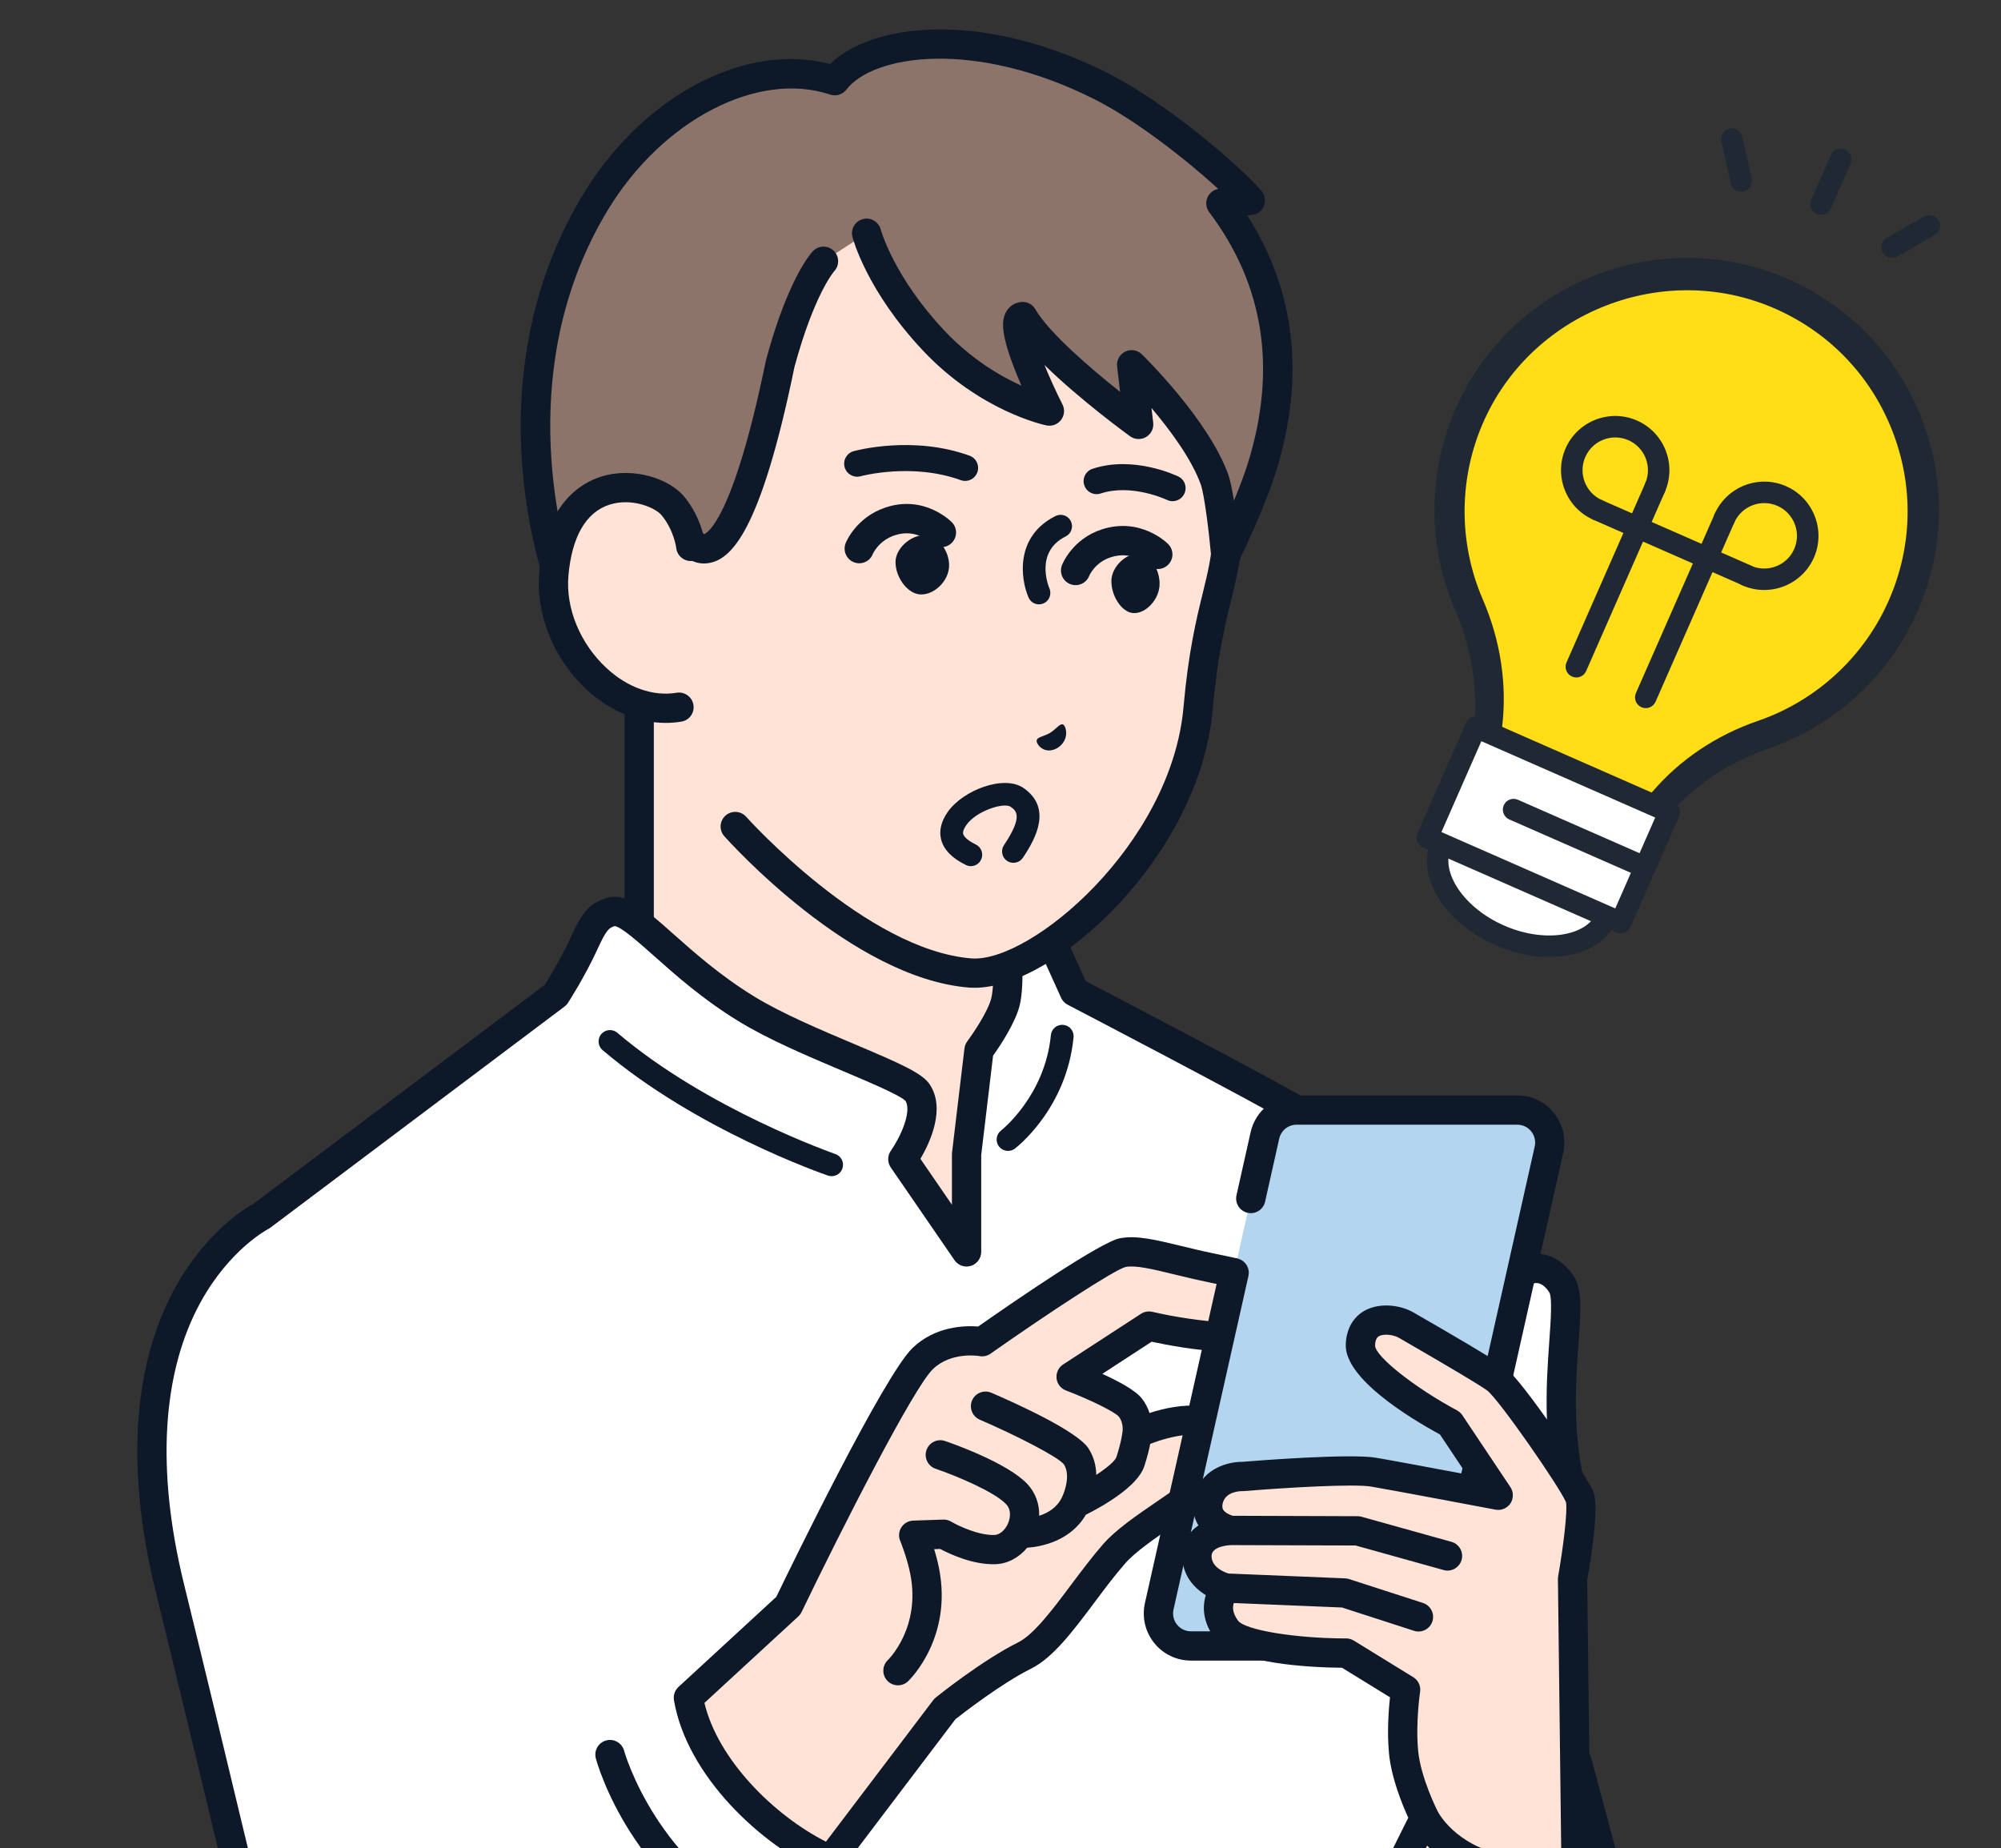 <?xml version="1.0" encoding="utf-8"?>
<!-- Generator: Adobe Illustrator 16.0.0, SVG Export Plug-In . SVG Version: 6.00 Build 0)  -->
<!DOCTYPE svg PUBLIC "-//W3C//DTD SVG 1.1//EN" "http://www.w3.org/Graphics/SVG/1.1/DTD/svg11.dtd">
<svg version="1.1" id="レイヤー_1" xmlns="http://www.w3.org/2000/svg" xmlns:xlink="http://www.w3.org/1999/xlink" x="0px"
	 y="0px" width="121.266px" height="112px" viewBox="0 0 121.266 112" enable-background="new 0 0 121.266 112"
	 xml:space="preserve">
<rect x="0" y="0" width="121.266" height="112" fill="#333333" stroke="none"/>
<g>
	<g>
		<g>
			<path fill="#FFE3D7" d="M67.94,66.145c-3.148-1.521-7.162-5.076-7.162-9.682c0-1.353,0-2.666,0-2.666l-11.021-6.746
				l-11.021-9.287c0,0,0,15.139,0,18.699c0,4.605-4.013,8.161-7.164,9.682c-6.46,3.123-9.069,7.193-9.069,7.193l19.086,10.656
				h16.336l19.087-10.656C77.012,73.338,74.404,69.268,67.94,66.145z"/>
			<path fill="#0D1828" d="M57.925,84.881c-0.312,0-0.612-0.162-0.775-0.453c-0.238-0.428-0.085-0.969,0.343-1.207l18.195-10.16
				c-1.061-1.278-3.636-3.94-8.133-6.115c-3.813-1.842-7.664-5.799-7.664-10.482v-2.168l-10.598-6.487
				c-0.038-0.023-0.074-0.049-0.107-0.079l-9.563-8.057v16.791c0,4.684-3.851,8.641-7.664,10.482
				c-4.496,2.171-7.071,4.837-8.133,6.115l18.194,10.16c0.429,0.238,0.581,0.779,0.343,1.207s-0.778,0.578-1.207,0.34L22.07,74.113
				c-0.214-0.119-0.367-0.322-0.428-0.559c-0.06-0.238-0.019-0.488,0.113-0.695c0.113-0.174,2.821-4.318,9.432-7.512
				c2.475-1.195,6.662-4.41,6.662-8.886V37.764c0-0.345,0.2-0.658,0.513-0.804c0.313-0.146,0.683-0.097,0.946,0.126l10.97,9.243
				l10.965,6.712c0.263,0.161,0.424,0.447,0.424,0.756v2.666c0,4.475,4.188,7.689,6.662,8.885c6.608,3.193,9.317,7.338,9.432,7.512
				c0.131,0.207,0.173,0.457,0.112,0.695c-0.061,0.236-0.214,0.439-0.429,0.56L58.357,84.768
				C58.22,84.846,58.071,84.881,57.925,84.881z"/>
		</g>
		<g>
			<path fill="#FFFFFF" d="M95.596,106.875c0,0-6.623-18.766-7.866-23.359c-1.933-7.125-4.852-13.756-8.243-15.723
				c-3.393-1.967-14.373-7.684-14.373-7.684l-2.523-5.583l-1.812,0.537c0,0,0.559,4.062,0.153,5.667
				c-0.292,1.158-1.601,2.912-1.601,2.912l-0.753,6.31v5.92l-3.861-5.619c0,0,1.846-2.614,0.882-4.047
				c-0.655-0.974-6.864-2.904-10.395-5.082c-4.545-2.795-6.882-6.321-8.236-5.837c-0.685,0.24-0.952,0.533-1.569,1.882
				c-0.744,1.623-1.717,3.125-1.717,3.125L15.855,73.693c0,0-9.883,4.938-5.564,22.521c3.231,13.162,4.685,19.582,6.237,25.633
				c1.554,6.047,5.021,15.709,13.198,16.877s12.704-5.227,12.704-5.227l36.795,0.262c0,0,2.838,5.125,9.406,5.105
				c7.679-0.018,10.832-6.162,11.096-10.625c0.262-4.463-1.544-11.746-1.544-11.746L95.596,106.875z"/>
			<path fill="#0D1828" d="M31.73,139.758c-0.682,0-1.392-0.049-2.13-0.152c-6.497-0.93-11.185-6.828-13.933-17.537
				c-0.837-3.264-1.625-6.551-2.717-11.1c-0.905-3.771-2.031-8.467-3.522-14.541c-2.3-9.367-0.589-15.229,1.252-18.5
				c1.866-3.32,4.224-4.725,4.697-4.982l17.641-13.26c0.245-0.393,0.988-1.608,1.574-2.885c0.661-1.444,1.054-1.987,2.079-2.35
				c1.223-0.436,2.375,0.589,4.117,2.137c1.268,1.127,2.848,2.531,4.881,3.783c1.699,1.047,4.05,2.039,6.125,2.916
				c2.745,1.16,4.085,1.748,4.542,2.424c0.992,1.477,0.021,3.543-0.556,4.523l1.91,2.781v-3.063c0-0.035,0.002-0.07,0.006-0.104
				l0.753-6.31c0.02-0.152,0.077-0.299,0.17-0.424c0.334-0.451,1.249-1.796,1.452-2.603c0.299-1.178-0.023-4.245-0.172-5.328
				c-0.059-0.434,0.207-0.848,0.626-0.972l1.813-0.538c0.425-0.124,0.877,0.083,1.061,0.487l2.396,5.302
				c1.751,0.912,11.021,5.754,14.137,7.561c4.385,2.543,7.304,11.275,8.653,16.259c1.223,4.51,7.783,23.108,7.849,23.297
				c0.007,0.021,0.015,0.043,0.021,0.063l2.583,9.623c0.08,0.32,1.841,7.482,1.573,12.029c-0.161,2.729-1.245,5.463-2.977,7.5
				c-2.192,2.58-5.307,3.949-9.002,3.959c-0.012,0-0.024,0-0.034,0c-6.989,0-10.023-5.338-10.149-5.564
				c-0.237-0.428-0.082-0.969,0.347-1.203c0.428-0.237,0.965-0.084,1.204,0.343l0,0c0.105,0.19,2.684,4.649,8.601,4.649
				c0.008,0,0.02,0,0.028,0c7.623-0.018,10.013-6.412,10.212-9.789c0.251-4.272-1.502-11.41-1.521-11.479l-2.57-9.574
				c-0.401-1.139-6.649-18.866-7.876-23.391c-2.146-7.908-5.07-13.584-7.832-15.187c-3.335-1.938-14.229-7.606-14.337-7.664
				c-0.18-0.092-0.317-0.242-0.399-0.42L62.1,55.597l-0.35,0.104c0.148,1.314,0.377,3.914,0.041,5.246
				c-0.275,1.092-1.23,2.504-1.608,3.033l-0.719,6.024v5.867c0,0.389-0.254,0.731-0.625,0.849c-0.371,0.115-0.774-0.023-0.994-0.347
				l-3.861-5.617c-0.21-0.307-0.208-0.711,0.006-1.014c0.595-0.851,1.28-2.388,0.884-3.022c-0.346-0.353-2.244-1.152-3.773-1.8
				c-2.132-0.901-4.55-1.924-6.365-3.041c-2.165-1.33-3.809-2.793-5.129-3.969c-0.885-0.785-1.983-1.761-2.362-1.783
				c-0.344,0.123-0.482,0.189-1.041,1.41c-0.763,1.662-1.737,3.174-1.779,3.237c-0.057,0.091-0.128,0.166-0.212,0.229L16.387,74.404
				c-0.044,0.031-0.089,0.061-0.136,0.086c-0.021,0.01-2.319,1.211-4.085,4.414c-2.359,4.279-2.711,10.193-1.016,17.1
				c1.492,6.08,2.619,10.777,3.523,14.551c1.089,4.541,1.877,7.822,2.711,11.074c2.554,9.945,6.747,15.402,12.464,16.219
				c7.554,1.08,11.813-4.801,11.854-4.858c0.283-0.4,0.836-0.496,1.235-0.214c0.4,0.283,0.494,0.839,0.212,1.236
				C42.971,134.268,38.993,139.758,31.73,139.758z"/>
		</g>
		<g>
			<g>
				<path fill="#FFE3D7" d="M56.284,6.201C43.607,5.257,40.519,19.782,39.949,25.702c-0.386,3.987-0.715,7.753-0.715,7.753
					l-0.517,5.903l5.839,10.733c0,0,7.43,8.353,14.255,8.877c4.021,0.312,13.017-7.109,13.799-16.049
					c0.398-4.57,1.195-6.657,1.55-8.567c0.723-3.938,1.311-13.885-4.977-21.76C66.209,8.864,60.81,6.538,56.284,6.201z"/>
				<path fill="#0D1828" d="M59.071,59.865c-0.11,0-0.219-0.002-0.326-0.01c-7.102-0.551-14.536-8.823-14.85-9.174
					c-0.326-0.365-0.292-0.926,0.074-1.252c0.365-0.325,0.926-0.292,1.251,0.073c0.071,0.081,7.275,8.09,13.661,8.584
					c3.571,0.271,12.117-6.914,12.844-15.243c0.294-3.338,0.786-5.354,1.185-6.975c0.151-0.622,0.281-1.159,0.378-1.676
					c0.375-2.041,1.905-12.652-4.796-21.046c-3.017-3.78-8.338-5.767-12.273-6.061c-5.109-0.38-9.104,1.884-11.871,6.731
					c-2.563,4.493-3.313,9.867-3.516,11.97c-0.379,3.938-0.709,7.708-0.712,7.747l-0.518,5.901
					c-0.042,0.488-0.474,0.849-0.961,0.808c-0.487-0.044-0.848-0.474-0.807-0.961l0.517-5.903c0.003-0.038,0.334-3.815,0.714-7.761
					c0.213-2.216,1.005-7.888,3.74-12.679c3.092-5.416,7.774-8.051,13.545-7.622c4.318,0.322,10.177,2.525,13.526,6.723
					c7.182,8.996,5.556,20.3,5.154,22.475c-0.104,0.569-0.25,1.155-0.399,1.776c-0.383,1.562-0.858,3.506-1.138,6.708
					C72.72,51.84,63.986,59.865,59.071,59.865z"/>
			</g>
			<g>
				<path fill="#8C746B" d="M73.99,12.323l1.786-0.177c-1.222-1.414-5.569-5.169-9.012-6.907C59.085,1.363,52.51,2.404,50.592,4.891
					c-4.856-1.63-11.013,1.607-14.507,7.37c-6.735,11.106-2.063,23.263-2.063,23.263l4.992,0.473l0.313-3.549l2.458,0.241
					c0,0,2.438,4.293,5.503-10.653c1.301-4.811,2.625-6.206,2.625-6.206l2.61-1.693c0,0,0.778,3.014,4.073,6.513
					c3.295,3.498,7.004,4.264,7.004,4.264s-2.831-5.603-1.621-5.729c1.445,2.491,7.028,6.537,7.028,6.537l-0.423-3.613
					c0,0,3.888,3.799,5.02,6.947c0.355,0.986,0.679,4.557,0.679,4.557s1.511-3.073,2.201-5.302
					C79.132,19.76,75.565,14.408,73.99,12.323L73.99,12.323z"/>
				<path fill="#0D1828" d="M39.013,36.884c-0.028,0-0.056,0-0.084-0.004l-4.991-0.473c-0.335-0.032-0.624-0.251-0.745-0.565
					c-0.05-0.129-1.219-3.213-1.551-7.72c-0.308-4.168,0.083-10.384,3.685-16.322c3.65-6.021,9.858-9.267,14.979-7.92
					c1.284-1.253,3.492-2.006,6.186-2.088c2.328-0.07,6.07,0.333,10.672,2.656c3.597,1.815,8.018,5.654,9.283,7.118
					c0.216,0.25,0.274,0.601,0.152,0.908c-0.124,0.308-0.409,0.521-0.738,0.554l-0.278,0.027c2.934,4.582,3.521,9.794,1.747,15.519
					c-0.702,2.269-2.188,5.302-2.251,5.43c-0.177,0.356-0.566,0.553-0.957,0.481c-0.392-0.073-0.687-0.396-0.723-0.792
					c-0.122-1.337-0.4-3.697-0.631-4.337c-0.559-1.551-1.873-3.313-2.984-4.628l0.104,0.891c0.041,0.35-0.129,0.69-0.433,0.868
					c-0.305,0.178-0.686,0.16-0.97-0.046c-0.168-0.122-3.012-2.191-5.187-4.321c0.305,0.751,0.684,1.587,1.092,2.395
					c0.152,0.304,0.119,0.669-0.089,0.939c-0.207,0.27-0.55,0.398-0.884,0.329c-0.163-0.033-4.022-0.865-7.473-4.525
					c-3.411-3.622-4.251-6.767-4.284-6.899c-0.123-0.475,0.162-0.958,0.637-1.081c0.474-0.123,0.955,0.162,1.079,0.635
					c0.013,0.047,0.797,2.875,3.86,6.127c1.634,1.734,3.387,2.758,4.664,3.336c-0.078-0.185-0.157-0.376-0.237-0.569
					c-1.066-2.592-0.964-3.403-0.696-3.894c0.188-0.347,0.524-0.57,0.919-0.61c0.345-0.036,0.682,0.135,0.857,0.437
					c0.813,1.404,3.284,3.541,5.137,5.008L67.7,22.212c-0.044-0.374,0.151-0.734,0.487-0.9c0.338-0.166,0.743-0.101,1.014,0.162
					c0.164,0.161,4.048,3.979,5.233,7.282c0.125,0.347,0.242,0.937,0.345,1.588c0.317-0.767,0.632-1.581,0.854-2.295
					c1.761-5.682,0.97-10.794-2.354-15.192c-0.235-0.312-0.237-0.742-0.008-1.057c0.138-0.188,0.338-0.31,0.558-0.35
					c-1.855-1.708-4.958-4.152-7.468-5.418c-7.292-3.681-13.438-2.714-15.07-0.599c-0.231,0.299-0.626,0.419-0.984,0.299
					c-4.371-1.468-10.16,1.536-13.466,6.988c-5.66,9.334-2.925,19.594-2.167,21.975l3.531,0.335l0.232-2.659
					c0.021-0.236,0.135-0.454,0.318-0.604c0.182-0.151,0.417-0.224,0.652-0.201l2.458,0.241c0.3,0.029,0.547,0.177,0.684,0.445
					c0.024,0.037,0.085,0.099,0.122,0.12c0.153-0.051,1.754-0.815,3.743-10.512c0.003-0.018,0.008-0.035,0.013-0.053
					c1.321-4.886,2.686-6.425,2.837-6.584c0.337-0.355,0.899-0.37,1.254-0.033c0.355,0.338,0.37,0.899,0.032,1.254
					c-0.003,0.005-1.207,1.381-2.404,5.8c-2.082,10.13-3.877,11.673-5.21,11.884c-0.711,0.113-1.27-0.227-1.62-0.591l-1.189-0.117
					l-0.233,2.657c-0.021,0.235-0.135,0.452-0.316,0.603C39.42,36.813,39.219,36.884,39.013,36.884z"/>
			</g>
			<g>
				<path fill="#FFE3D7" d="M33.565,34.814c-0.375,4.279,3.563,8.716,7.585,8.045l0.714-9.745c0,0-0.138-1.309-1.089-2.457
					C39.564,29.195,34.153,28.091,33.565,34.814z"/>
				<path fill="#0D1828" d="M40.343,43.813c-1.669,0-3.37-0.708-4.786-2.017c-1.993-1.844-3.097-4.548-2.877-7.06
					c0.367-4.187,2.507-5.462,3.75-5.85c1.979-0.618,4.151,0.146,5.029,1.205c1.109,1.339,1.279,2.866,1.288,2.931
					c0.051,0.487-0.304,0.923-0.79,0.975c-0.486,0.05-0.921-0.302-0.975-0.787c-0.003-0.025-0.139-1.08-0.89-1.986
					c-0.372-0.45-1.777-1.067-3.133-0.645c-1.436,0.447-2.305,1.939-2.511,4.312c-0.174,1.977,0.713,4.123,2.313,5.603
					c1.28,1.185,2.827,1.728,4.241,1.491c0.483-0.081,0.94,0.246,1.021,0.729c0.082,0.484-0.245,0.941-0.728,1.021
					C40.981,43.787,40.662,43.813,40.343,43.813z"/>
			</g>
			<path fill="#0D1828" d="M52.075,34.138c-0.108,0-0.221-0.021-0.327-0.063c-0.456-0.178-0.679-0.698-0.5-1.154
				c0.024-0.064,0.63-1.563,2.41-2.161c2.355-0.792,3.964,0.827,4.031,0.896c0.343,0.351,0.333,0.913-0.019,1.254
				c-0.35,0.34-0.906,0.333-1.248-0.012c-0.049-0.048-0.93-0.883-2.2-0.456c-0.975,0.327-1.314,1.104-1.329,1.137
				C52.759,33.927,52.427,34.138,52.075,34.138z"/>
			<path fill="#0D1828" d="M65.187,35.464c-0.106,0-0.219-0.02-0.324-0.061c-0.458-0.177-0.682-0.696-0.504-1.153
				c0.024-0.065,0.633-1.592,2.421-2.168c2.355-0.759,3.952,0.827,4.018,0.896c0.344,0.35,0.339,0.911-0.01,1.254
				c-0.349,0.342-0.904,0.34-1.248-0.004c-0.051-0.047-0.931-0.872-2.215-0.457c-0.964,0.309-1.303,1.097-1.315,1.13
				C65.872,35.251,65.538,35.464,65.187,35.464z"/>
			<path fill="#0D1828" d="M58.489,29.147c-0.089,0-0.181-0.015-0.269-0.048c-2.953-1.072-6.032-0.245-6.062-0.236
				c-0.422,0.116-0.855-0.13-0.971-0.55c-0.116-0.419,0.13-0.854,0.55-0.97c0.146-0.04,3.6-0.968,7.02,0.275
				c0.41,0.148,0.621,0.601,0.472,1.01C59.114,28.947,58.812,29.147,58.489,29.147z"/>
			<path fill="#0D1828" d="M71.062,30.375c-0.116,0-0.231-0.026-0.345-0.079c-0.018-0.01-2.139-1.007-4.013-0.387
				c-0.411,0.137-0.857-0.087-0.994-0.501c-0.139-0.413,0.086-0.859,0.5-0.996c2.489-0.826,5.087,0.411,5.194,0.464
				c0.395,0.189,0.556,0.661,0.366,1.053C71.635,30.211,71.355,30.375,71.062,30.375z"/>
			<path fill="#0D1828" d="M54.881,32.896c0.37-0.317,0.813-0.482,1.219-0.455c0.314,0.02,0.63,0.189,0.892,0.473
				c0.362,0.398,0.563,0.965,0.521,1.481c-0.038,0.472-0.311,0.949-0.729,1.275c-0.328,0.254-0.693,0.38-1.036,0.354
				c-0.013-0.001-0.023-0.002-0.036-0.004c-0.75-0.08-1.463-1.069-1.44-1.996C54.282,33.636,54.509,33.215,54.881,32.896z"/>
			<path fill="#0D1828" d="M67.91,34.034c0.334-0.319,0.734-0.488,1.1-0.464c0.284,0.018,0.566,0.185,0.8,0.467
				c0.324,0.396,0.5,0.96,0.459,1.476c-0.036,0.472-0.286,0.95-0.666,1.28c-0.296,0.258-0.626,0.385-0.934,0.362
				c-0.012-0.001-0.022-0.002-0.033-0.003c-0.674-0.075-1.31-1.057-1.282-1.984C67.365,34.779,67.573,34.356,67.91,34.034z"/>
			<path fill="#0D1828" d="M62.963,36.628c-0.269,0-0.521-0.156-0.633-0.418c-0.501-1.175-0.804-3.718,1.64-4.936
				c0.341-0.17,0.754-0.031,0.924,0.31c0.172,0.34,0.032,0.755-0.307,0.925c-1.854,0.923-1.081,2.936-0.986,3.162
				c0.146,0.351-0.02,0.755-0.368,0.903C63.145,36.611,63.054,36.628,62.963,36.628z"/>
			<path fill="#0D1828" d="M62.825,44.876c0.037-0.214,0.415-0.231,0.811-0.458c0.388-0.247,0.604-0.593,0.787-0.509
				c0.188,0.083,0.43,0.928-0.34,1.425C63.291,45.783,62.786,45.097,62.825,44.876z"/>
			<path fill="#0D1828" d="M58.836,52.494c-0.103,0-0.206-0.024-0.303-0.071c-0.836-0.407-1.338-0.925-1.496-1.536
				c-0.14-0.539-0.004-1.105,0.402-1.683c0.917-1.308,3.406-2.275,4.6-1.438c1.697,1.19,0.785,2.98-0.05,4.222
				c-0.211,0.316-0.641,0.4-0.957,0.189c-0.316-0.212-0.399-0.641-0.188-0.957c1.188-1.771,0.732-2.091,0.402-2.323
				c-0.402-0.282-2.077,0.244-2.68,1.1c-0.112,0.16-0.235,0.385-0.195,0.545c0.023,0.092,0.146,0.339,0.766,0.641
				c0.343,0.167,0.485,0.58,0.317,0.921C59.337,52.352,59.092,52.494,58.836,52.494z"/>
		</g>
		<g>
			<path fill="#FFFFFF" d="M46.487,117.145l-9.52-10.805C36.967,106.34,38.952,113.773,46.487,117.145z"/>
			<path fill="#0D1828" d="M46.487,118.031c-0.122,0-0.244-0.023-0.361-0.074c-7.831-3.506-9.931-11.068-10.017-11.387
				c-0.125-0.475,0.155-0.959,0.628-1.088c0.474-0.125,0.959,0.153,1.086,0.627l0,0c0.02,0.072,1.987,7.076,9.026,10.227
				c0.447,0.201,0.647,0.727,0.447,1.172C47.149,117.836,46.825,118.031,46.487,118.031z"/>
		</g>
		<g>
			<g>
				<path fill="#FFFFFF" d="M94.638,77.846c-0.89-1.383-2.32-1.229-3.11,0.043c-0.786,1.271-1.283,6.525-1.283,6.525l5.271,6.965
					C93.573,85.156,95.53,79.225,94.638,77.846z"/>
				<path fill="#0D1828" d="M95.513,92.266c-0.377,0-0.728-0.24-0.845-0.621c-1.231-3.942-0.967-7.676-0.774-10.397
					c0.083-1.162,0.187-2.606-0.002-2.924c-0.233-0.363-0.514-0.564-0.784-0.564c-0.001,0-0.003,0-0.003,0
					c-0.283,0-0.592,0.226-0.821,0.599c-0.47,0.754-0.958,4.045-1.156,6.141c-0.047,0.49-0.479,0.848-0.966,0.801
					c-0.489-0.045-0.848-0.479-0.801-0.965c0.086-0.914,0.561-5.535,1.414-6.912c0.563-0.906,1.404-1.43,2.313-1.438
					c0.9-0.004,1.718,0.481,2.296,1.379c0.509,0.793,0.418,2.072,0.281,4.01c-0.187,2.582-0.437,6.121,0.695,9.744
					c0.146,0.469-0.115,0.965-0.583,1.111C95.691,92.254,95.601,92.266,95.513,92.266z"/>
			</g>
			<g>
				<path fill="#FFE3D7" d="M78.624,79.023c-0.175-1.156-2.568-1.625-5.253-2.188c-2.612-0.545-4.19-1.133-5.335-0.916
					c-1.146,0.215-8.525,5.397-8.525,5.397s-2.109-0.405-3.593,1.019c-1.727,1.658-8.147,14.979-8.147,14.979l-6.054,5.578
					c0.726,4.314,5.149,8.328,8.604,9.834l6.941-9.156c0,0,2.725-2.19,4.83-3.237c1.718-0.853,3.461-3.908,5.426-6.162
					c1.962-2.254,8.339-4.93,6.96-7.09c-1.382-2.16-5.574-0.192-5.574-0.192s0.159-0.863-0.401-1.582
					c-0.563-0.718-3.589-1.865-3.589-1.865l4.714-3.07C69.626,80.371,79.162,82.598,78.624,79.023z"/>
				<path fill="#0D1828" d="M78.818,80.953c0.571-0.527,0.809-1.24,0.686-2.063c-0.264-1.734-2.673-2.238-5.728-2.877l-0.225-0.046
					c-0.755-0.157-1.429-0.321-2.023-0.467c-1.544-0.371-2.658-0.642-3.657-0.453c-1.154,0.22-6.188,3.668-8.59,5.349
					c-0.792-0.063-2.588-0.033-3.976,1.299c-1.737,1.67-7.318,13.141-8.258,15.084l-5.93,5.463
					c-0.221,0.203-0.323,0.504-0.274,0.799c0.771,4.572,5.277,8.822,9.125,10.502c0.114,0.051,0.235,0.074,0.354,0.074
					c0.271,0,0.535-0.125,0.707-0.352l6.874-9.07c0.468-0.367,2.792-2.172,4.583-3.064c1.332-0.662,2.549-2.285,3.832-4
					c0.606-0.811,1.23-1.646,1.869-2.375c0.614-0.709,1.831-1.539,3.01-2.344c2.523-1.727,5.387-3.682,4.027-5.807
					c-1.161-1.818-3.684-1.582-5.561-0.967c-0.092-0.287-0.237-0.591-0.464-0.88c-0.396-0.504-1.43-1.055-2.396-1.493l2.992-1.949
					C71.575,81.705,76.944,82.686,78.818,80.953z M69.143,79.627l-4.717,3.07c-0.277,0.182-0.431,0.506-0.397,0.838
					c0.035,0.332,0.256,0.617,0.566,0.734c1.461,0.557,2.963,1.297,3.208,1.586c0.297,0.379,0.228,0.873,0.229,0.873l0,0
					c-0.005,0.022-0.006,0.045-0.008,0.067c-0.002,0.009-0.005,0.017-0.005,0.022c0,0.005-0.047,0.517-0.363,1.494
					c-0.075,0.229-0.561,0.642-1.219,1.078c-0.011-0.529-0.137-1.088-0.476-1.611c-0.682-1.045-4.342-2.704-5.884-3.368
					c-0.45-0.193-0.973,0.014-1.167,0.465c-0.192,0.447,0.014,0.972,0.464,1.166c2.175,0.937,4.747,2.252,5.099,2.707
					c0.356,0.549,0.157,1.424-0.119,2.004c-0.298,0.627-0.858,0.947-1.377,1.115c0.02-0.72-0.227-1.402-0.716-1.925
					c-1.221-1.299-4.609-2.479-4.991-2.608c-0.463-0.158-0.966,0.09-1.125,0.556c-0.157,0.463,0.089,0.965,0.553,1.125
					c1.284,0.438,3.579,1.407,4.273,2.146c0.388,0.412,0.194,0.983,0.127,1.147c-0.145,0.351-0.459,0.711-0.832,0.721
					c-0.968,0.035-2.225-0.571-2.626-0.809c-0.145-0.086-0.313-0.129-0.479-0.123l-1.817,0.062c-0.291,0.01-0.558,0.161-0.716,0.403
					c-0.159,0.244-0.187,0.554-0.075,0.818c0.004,0.012,0.418,1.021,0.615,2.023c0.63,3.223-1.285,5.131-1.362,5.209
					c-0.354,0.338-0.368,0.897-0.03,1.256c0.175,0.18,0.408,0.273,0.643,0.273c0.22,0,0.438-0.08,0.61-0.244
					c0.111-0.105,2.702-2.629,1.881-6.836c-0.08-0.408-0.189-0.816-0.299-1.172l0.364-0.013c0.564,0.302,1.985,0.972,3.354,0.924
					c0.73-0.021,1.424-0.397,1.92-0.997c0.871-0.064,2.623-0.404,3.557-2c0.979-0.492,3.138-1.695,3.544-2.947
					c0.186-0.578,0.295-1.027,0.356-1.347c1.147-0.444,3.345-1.021,4.027,0.048c0.432,0.674-2.053,2.373-3.536,3.387
					c-1.325,0.906-2.579,1.766-3.346,2.643c-0.681,0.781-1.325,1.645-1.95,2.475c-1.104,1.479-2.247,3.002-3.2,3.478
					c-2.168,1.076-4.875,3.246-4.99,3.34c-0.057,0.045-0.107,0.097-0.151,0.154l-6.506,8.584c-3.164-1.604-6.549-4.979-7.364-8.41
					l5.688-5.24c0.082-0.075,0.148-0.166,0.199-0.268c2.454-5.095,6.787-13.601,7.962-14.726c1.122-1.076,2.797-0.791,2.809-0.787
					c0.236,0.047,0.482-0.006,0.679-0.145c3.468-2.436,7.479-5.068,8.18-5.254c0.618-0.117,1.58,0.115,2.909,0.438
					c0.607,0.146,1.297,0.314,2.079,0.478l0.223,0.047c1.229,0.258,2.395,0.5,3.244,0.795c0.983,0.343,1.091,0.604,1.092,0.606
					l0.877-0.131l-0.877,0.133c0.046,0.302-0.043,0.412-0.132,0.494c-0.996,0.92-5.153,0.472-7.787-0.143
					C69.593,79.453,69.346,79.494,69.143,79.627z"/>
			</g>
			<g>
				<path fill="#B4D5EF" d="M91.947,67.273H78.583c-0.923,0-1.722,0.641-1.924,1.539L75.8,72.637l-1.01,4.5l-4.538,20.217
					c-0.277,1.23,0.66,2.402,1.923,2.402h13.363c0.923,0,1.723-0.641,1.924-1.539l5.373-23.924l0.719-3.203l0.318-1.412
					C94.149,68.445,93.21,67.273,91.947,67.273z"/>
				<path fill="#0D1828" d="M85.538,100.643H72.175c-0.874,0-1.687-0.391-2.231-1.072c-0.545-0.68-0.748-1.561-0.559-2.411
					l4.541-20.216c0.107-0.479,0.58-0.778,1.059-0.67c0.479,0.105,0.779,0.58,0.673,1.06l-4.54,20.213
					c-0.073,0.324,0.006,0.658,0.212,0.916c0.206,0.259,0.516,0.406,0.847,0.406h13.363c0.511,0,0.945-0.347,1.059-0.847
					l6.409-28.539c0.072-0.321-0.006-0.655-0.212-0.914c-0.206-0.26-0.518-0.405-0.849-0.405H78.583
					c-0.513,0-0.945,0.346-1.059,0.846l-0.857,3.824c-0.106,0.478-0.582,0.776-1.06,0.668c-0.479-0.104-0.778-0.58-0.673-1.06
					l0.857-3.821c0.297-1.313,1.441-2.229,2.79-2.229h13.362c0.875,0,1.688,0.389,2.232,1.069c0.545,0.685,0.748,1.563,0.559,2.412
					l-6.408,28.537C88.032,99.723,86.887,100.643,85.538,100.643z"/>
			</g>
			<g>
				<path fill="#FFE3D7" d="M84.176,114.518l2.161-4.35c0,0-1.095-2.137-1.271-3.975c-0.176-1.842,0.126-3.785,0.126-3.785
					l-3.605-2.219c0,0-6.216,0-7.271-1.443c-1.054-1.443,0-2.496,0-2.496s-1.775-0.416-1.775-1.943c0-1.524,2.055-1.553,2.055-1.553
					s-1.693-0.338-1.361-1.832c0.334-1.492,2.075-1.436,2.075-1.436s6.387-0.525,7.941-0.264c1.555,0.264,7.546,1.401,7.546,1.401
					l-2.913-4.363c0,0-5.492-2.94-5.438-4.743c0.058-1.826,1.964-1.675,2.773-1.205c0.812,0.469,4.523,2.602,5.411,3.229
					c0.888,0.627,4.813,6.401,5.108,7.207s-0.437,4.942-0.437,4.942l0.203,16.851l-0.304,1.873c0,0-4.627,8.459-6.198,8.453
					C86.698,122.861,84.176,114.518,84.176,114.518z"/>
				<polygon fill="#FFFFFF" points="74.596,92.754 87.73,94.303 82.281,92.781 				"/>
				<polygon fill="#FFFFFF" points="74.318,96.25 85.97,97.994 81.491,96.547 				"/>
			</g>
			<path fill="#0D1828" d="M96.574,90.445c-0.301-0.818-4.313-6.834-5.433-7.627c-0.771-0.545-3.377-2.062-5.27-3.152l-0.209-0.121
				c-0.771-0.445-2.032-0.627-2.959-0.111c-0.709,0.396-1.117,1.127-1.146,2.058c-0.063,2.049,3.82,4.42,5.707,5.446l1.619,2.424
				c-1.89-0.356-4.52-0.848-5.488-1.012c-1.585-0.27-7.268,0.178-8.116,0.248c-0.866-0.012-2.53,0.422-2.91,2.131
				c-0.143,0.631-0.052,1.224,0.26,1.72c-0.578,0.399-0.977,1.016-0.977,1.858c0,1.164,0.701,1.928,1.424,2.369
				c-0.215,0.699-0.189,1.619,0.523,2.594c1.164,1.597,5.925,1.789,7.732,1.808l2.905,1.789c-0.08,0.748-0.183,2.094-0.058,3.409
				c0.144,1.502,0.823,3.14,1.167,3.888l-1.969,3.961c-0.102,0.201-0.121,0.435-0.056,0.651c0.025,0.084,0.656,2.16,1.588,4.273
				c1.413,3.205,2.713,4.703,4.088,4.709c0.003,0,0.006,0,0.009,0c0.709,0,1.698-0.369,4.43-4.635
				c1.354-2.115,2.494-4.193,2.541-4.281c0.049-0.088,0.081-0.186,0.098-0.285l0.305-1.871c0.009-0.053,0.012-0.104,0.012-0.153
				l-0.204-16.767C96.48,94.121,96.896,91.326,96.574,90.445z M94.618,112.477l-0.267,1.648c-1.933,3.51-4.505,7.41-5.395,7.85
				c-0.302-0.082-1.181-0.83-2.414-3.627c-0.68-1.537-1.201-3.094-1.413-3.758l1.358-2.736c0.792,0.838,2.135,1.853,4.241,2.314
				c0.063,0.016,0.128,0.021,0.191,0.021c0.407,0,0.774-0.283,0.865-0.697c0.104-0.479-0.197-0.951-0.676-1.057
				c-2.949-0.648-3.938-2.574-3.975-2.65c-0.001-0.002-0.005-0.004-0.005-0.006c-0.003-0.006-0.004-0.012-0.009-0.016
				c-0.01-0.021-1.021-2.013-1.176-3.656c-0.161-1.703,0.116-3.545,0.118-3.563c0.057-0.354-0.105-0.705-0.411-0.894l-3.604-2.219
				c-0.141-0.086-0.302-0.131-0.465-0.131c-3.071-0.002-6.133-0.506-6.555-1.08c-0.341-0.469-0.336-0.828-0.253-1.066l6.556,0.271
				l4.361,1.412c0.092,0.029,0.182,0.045,0.272,0.045c0.374,0,0.722-0.237,0.845-0.614c0.149-0.466-0.105-0.966-0.572-1.119
				l-4.478-1.447c-0.076-0.023-0.157-0.041-0.237-0.043l-7.069-0.293c-0.229-0.07-1.028-0.369-1.028-1.059
				c0-0.621,1.137-0.664,1.175-0.664l7.554,0.024l5.332,1.487c0.079,0.023,0.16,0.035,0.24,0.035c0.386,0,0.743-0.258,0.853-0.649
				c0.132-0.472-0.144-0.963-0.615-1.095l-5.447-1.52c-0.077-0.021-0.156-0.033-0.233-0.033l-7.576-0.026
				c-0.174-0.052-0.458-0.179-0.572-0.359c-0.025-0.039-0.09-0.141-0.034-0.393c0.164-0.734,1.086-0.744,1.18-0.74
				c0.035,0,0.067,0,0.102-0.004c2.523-0.209,6.662-0.453,7.721-0.272c1.528,0.258,7.47,1.389,7.529,1.397
				c0.351,0.065,0.708-0.084,0.905-0.381c0.195-0.3,0.195-0.687-0.001-0.982l-2.915-4.362c-0.081-0.121-0.19-0.22-0.317-0.289
				c-2.566-1.375-4.979-3.287-4.971-3.937c0.014-0.438,0.176-0.526,0.235-0.562c0.3-0.166,0.895-0.086,1.207,0.097l0.21,0.121
				c2.879,1.664,4.606,2.692,5.131,3.063c0.712,0.531,4.42,5.885,4.785,6.777c0.108,0.48-0.156,2.703-0.474,4.498
				c-0.009,0.055-0.013,0.109-0.013,0.164L94.618,112.477z"/>
		</g>
		<path fill="#0D1828" d="M44.88,130.619c-0.154,0-0.31-0.041-0.451-0.123c-0.421-0.25-0.562-0.793-0.313-1.215l9.312-15.771
			c0.25-0.422,0.794-0.563,1.216-0.313c0.421,0.247,0.562,0.793,0.313,1.215l-9.313,15.769
			C45.479,130.463,45.183,130.619,44.88,130.619z"/>
		<path fill="#0D1828" d="M50.4,71.283c-0.073,0-0.149-0.008-0.225-0.035c-0.324-0.111-7.998-2.785-13.656-7.604
			c-0.29-0.244-0.325-0.683-0.079-0.972c0.248-0.291,0.684-0.325,0.974-0.077c5.455,4.645,13.135,7.319,13.212,7.348
			c0.358,0.123,0.551,0.518,0.426,0.877C50.954,71.105,50.686,71.283,50.4,71.283z"/>
		<path fill="#0D1828" d="M61.09,69.752c-0.207,0-0.414-0.094-0.55-0.271c-0.231-0.301-0.173-0.733,0.128-0.965l0,0
			c0.025-0.02,2.66-2.092,3.018-5.783c0.039-0.379,0.375-0.657,0.755-0.618c0.379,0.034,0.657,0.372,0.619,0.752
			c-0.418,4.309-3.426,6.647-3.554,6.745C61.381,69.707,61.234,69.752,61.09,69.752z"/>
	</g>
	<g>
		<g>
			<path fill="#202933" d="M110.102,12.964c-0.33-0.145-0.479-0.528-0.335-0.858l1.191-2.71c0.146-0.329,0.529-0.478,0.859-0.333
				c0.327,0.146,0.476,0.53,0.332,0.858l-1.191,2.71C110.814,12.958,110.429,13.107,110.102,12.964z"/>
			<path fill="#202933" d="M105.264,11.563c-0.181-0.08-0.324-0.243-0.372-0.453l-0.572-2.538c-0.079-0.351,0.141-0.699,0.491-0.778
				c0.351-0.078,0.698,0.141,0.778,0.491l0.57,2.538c0.079,0.35-0.141,0.698-0.491,0.778
				C105.529,11.634,105.387,11.617,105.264,11.563z"/>
			<path fill="#202933" d="M114.405,15.578c-0.125-0.055-0.232-0.146-0.305-0.271c-0.178-0.313-0.073-0.71,0.241-0.889l2.256-1.295
				c0.312-0.179,0.709-0.073,0.887,0.239c0.182,0.313,0.073,0.711-0.24,0.89l-2.255,1.294
				C114.803,15.654,114.584,15.659,114.405,15.578z"/>
		</g>
		<g>
			<path fill="#FFDD17" d="M115.615,36.799c3.28-7.464-0.17-16.184-7.702-19.37c-7.247-3.063-15.706,0.217-18.993,7.364
				c-1.812,3.941-1.726,8.252-0.136,11.928c1.059,2.448,1.493,5.118,1.166,7.764l-0.242,1.974l9.514,4.181l1.354-1.588
				c1.698-1.996,3.922-3.449,6.397-4.303C110.702,43.469,113.903,40.693,115.615,36.799z"/>
			<path fill="#202933" d="M98.962,51.235l-9.517-4.181c-0.264-0.114-0.419-0.389-0.383-0.674l0.242-1.975
				c0.306-2.461-0.083-5.031-1.119-7.427c-1.719-3.978-1.667-8.52,0.144-12.458c1.659-3.611,4.631-6.397,8.365-7.846
				c3.737-1.448,7.81-1.393,11.469,0.155c3.807,1.608,6.733,4.602,8.259,8.433c1.522,3.833,1.447,8.021-0.212,11.796
				c-1.71,3.895-5.002,6.921-9.025,8.307c-2.421,0.832-4.535,2.252-6.114,4.105l-1.354,1.589
				C99.531,51.28,99.225,51.352,98.962,51.235z M90.852,45.533l8.278,3.64L100.128,48c1.66-1.949,3.876-3.441,6.411-4.312
				c3.534-1.215,6.424-3.874,7.924-7.293c1.459-3.314,1.523-6.994,0.187-10.358c-1.336-3.364-3.909-5.994-7.249-7.405
				c-6.609-2.794-14.42,0.235-17.416,6.752c-1.591,3.458-1.635,7.445-0.126,10.939c1.084,2.502,1.487,5.191,1.169,7.775
				L90.852,45.533z"/>
		</g>
		<g>
			<path fill="#202933" d="M96.567,31.504c-1.661-0.728-2.417-2.671-1.688-4.33c0.729-1.658,2.671-2.415,4.329-1.686
				c1.657,0.728,2.415,2.67,1.686,4.329c-0.144,0.328-0.527,0.478-0.857,0.333c-0.327-0.146-0.479-0.528-0.333-0.857
				c0.438-1.002-0.018-2.174-1.018-2.613c-1.003-0.44-2.174,0.017-2.613,1.018c-0.441,1.001,0.016,2.173,1.016,2.615
				c0.33,0.143,0.48,0.528,0.336,0.856C97.279,31.5,96.895,31.649,96.567,31.504z"/>
			<path fill="#202933" d="M95.27,41.005c-0.33-0.144-0.48-0.529-0.336-0.857l4.77-10.854c0.144-0.33,0.527-0.479,0.858-0.335
				c0.327,0.146,0.478,0.528,0.332,0.858L96.125,40.67C95.982,41,95.598,41.15,95.27,41.005z"/>
			<path fill="#202933" d="M105.596,35.48c-0.326-0.144-0.477-0.528-0.333-0.857c0.145-0.33,0.529-0.479,0.858-0.333
				c1.002,0.44,2.175-0.016,2.612-1.018c0.441-1.001-0.017-2.174-1.017-2.613c-1.003-0.44-2.175,0.016-2.615,1.017
				c-0.144,0.33-0.525,0.479-0.856,0.333c-0.329-0.144-0.478-0.527-0.333-0.856c0.727-1.658,2.671-2.415,4.33-1.686
				c1.657,0.729,2.413,2.671,1.687,4.328C109.196,35.453,107.256,36.21,105.596,35.48z"/>
			<path fill="#202933" d="M99.476,42.862c-0.329-0.146-0.479-0.527-0.335-0.857l4.771-10.854c0.144-0.329,0.527-0.479,0.858-0.334
				c0.325,0.145,0.477,0.528,0.331,0.858l-4.769,10.854C100.188,42.857,99.805,43.007,99.476,42.862z"/>
			<path fill="#202933" d="M105.6,35.473l-9.033-3.969c-0.331-0.145-0.48-0.526-0.336-0.857c0.145-0.33,0.529-0.478,0.857-0.333
				l9.036,3.967c0.328,0.145,0.478,0.529,0.334,0.859C106.313,35.47,105.928,35.619,105.6,35.473z"/>
		</g>
		<g>
			
				<ellipse transform="matrix(0.402 -0.915 0.915 0.402 6.367 116.44)" fill="#FFFFFF" cx="92.363" cy="53.344" rx="3.66" ry="5.489"/>
			<path fill="#202933" d="M90.627,57.285c-1.458-0.64-2.668-1.629-3.409-2.788c-0.791-1.237-0.963-2.526-0.476-3.628
				c0.479-1.099,1.546-1.846,2.993-2.102c1.354-0.236,2.9-0.013,4.359,0.625c1.458,0.642,2.668,1.63,3.409,2.788
				c0.792,1.239,0.961,2.528,0.478,3.629c-0.483,1.1-1.55,1.845-2.997,2.1C93.631,58.148,92.086,57.927,90.627,57.285z
				 M93.572,50.587c-2.403-1.056-4.983-0.687-5.641,0.807c-0.658,1.493,0.817,3.646,3.22,4.699c2.399,1.057,4.983,0.687,5.637-0.808
				C97.445,53.792,95.971,51.642,93.572,50.587z"/>
		</g>
		<g>
			
				<rect x="87.428" y="46.332" transform="matrix(-0.915 -0.402 0.402 -0.915 159.622 133.506)" fill="#FFFFFF" width="12.807" height="7.316"/>
			<path fill="#202933" d="M86.237,51.36c-0.159-0.069-0.281-0.199-0.345-0.359c-0.063-0.161-0.06-0.339,0.011-0.499l2.943-6.699
				c0.143-0.33,0.528-0.479,0.858-0.335l11.724,5.152c0.158,0.07,0.282,0.2,0.345,0.359c0.062,0.163,0.06,0.341-0.01,0.497
				l-2.946,6.701c-0.143,0.328-0.527,0.478-0.857,0.333L86.237,51.36z M98.223,55.915L98.223,55.915L98.223,55.915z M89.774,44.922
				l-2.419,5.507l10.535,4.628l2.42-5.508L89.774,44.922z"/>
		</g>
		<path fill="#202933" d="M91.464,49.663c-0.329-0.147-0.477-0.531-0.332-0.858c0.143-0.331,0.528-0.479,0.858-0.334l7.966,3.5
			c0.329,0.145,0.479,0.529,0.333,0.857c-0.144,0.33-0.528,0.479-0.855,0.334L91.464,49.663z"/>
	</g>
</g>
</svg>
